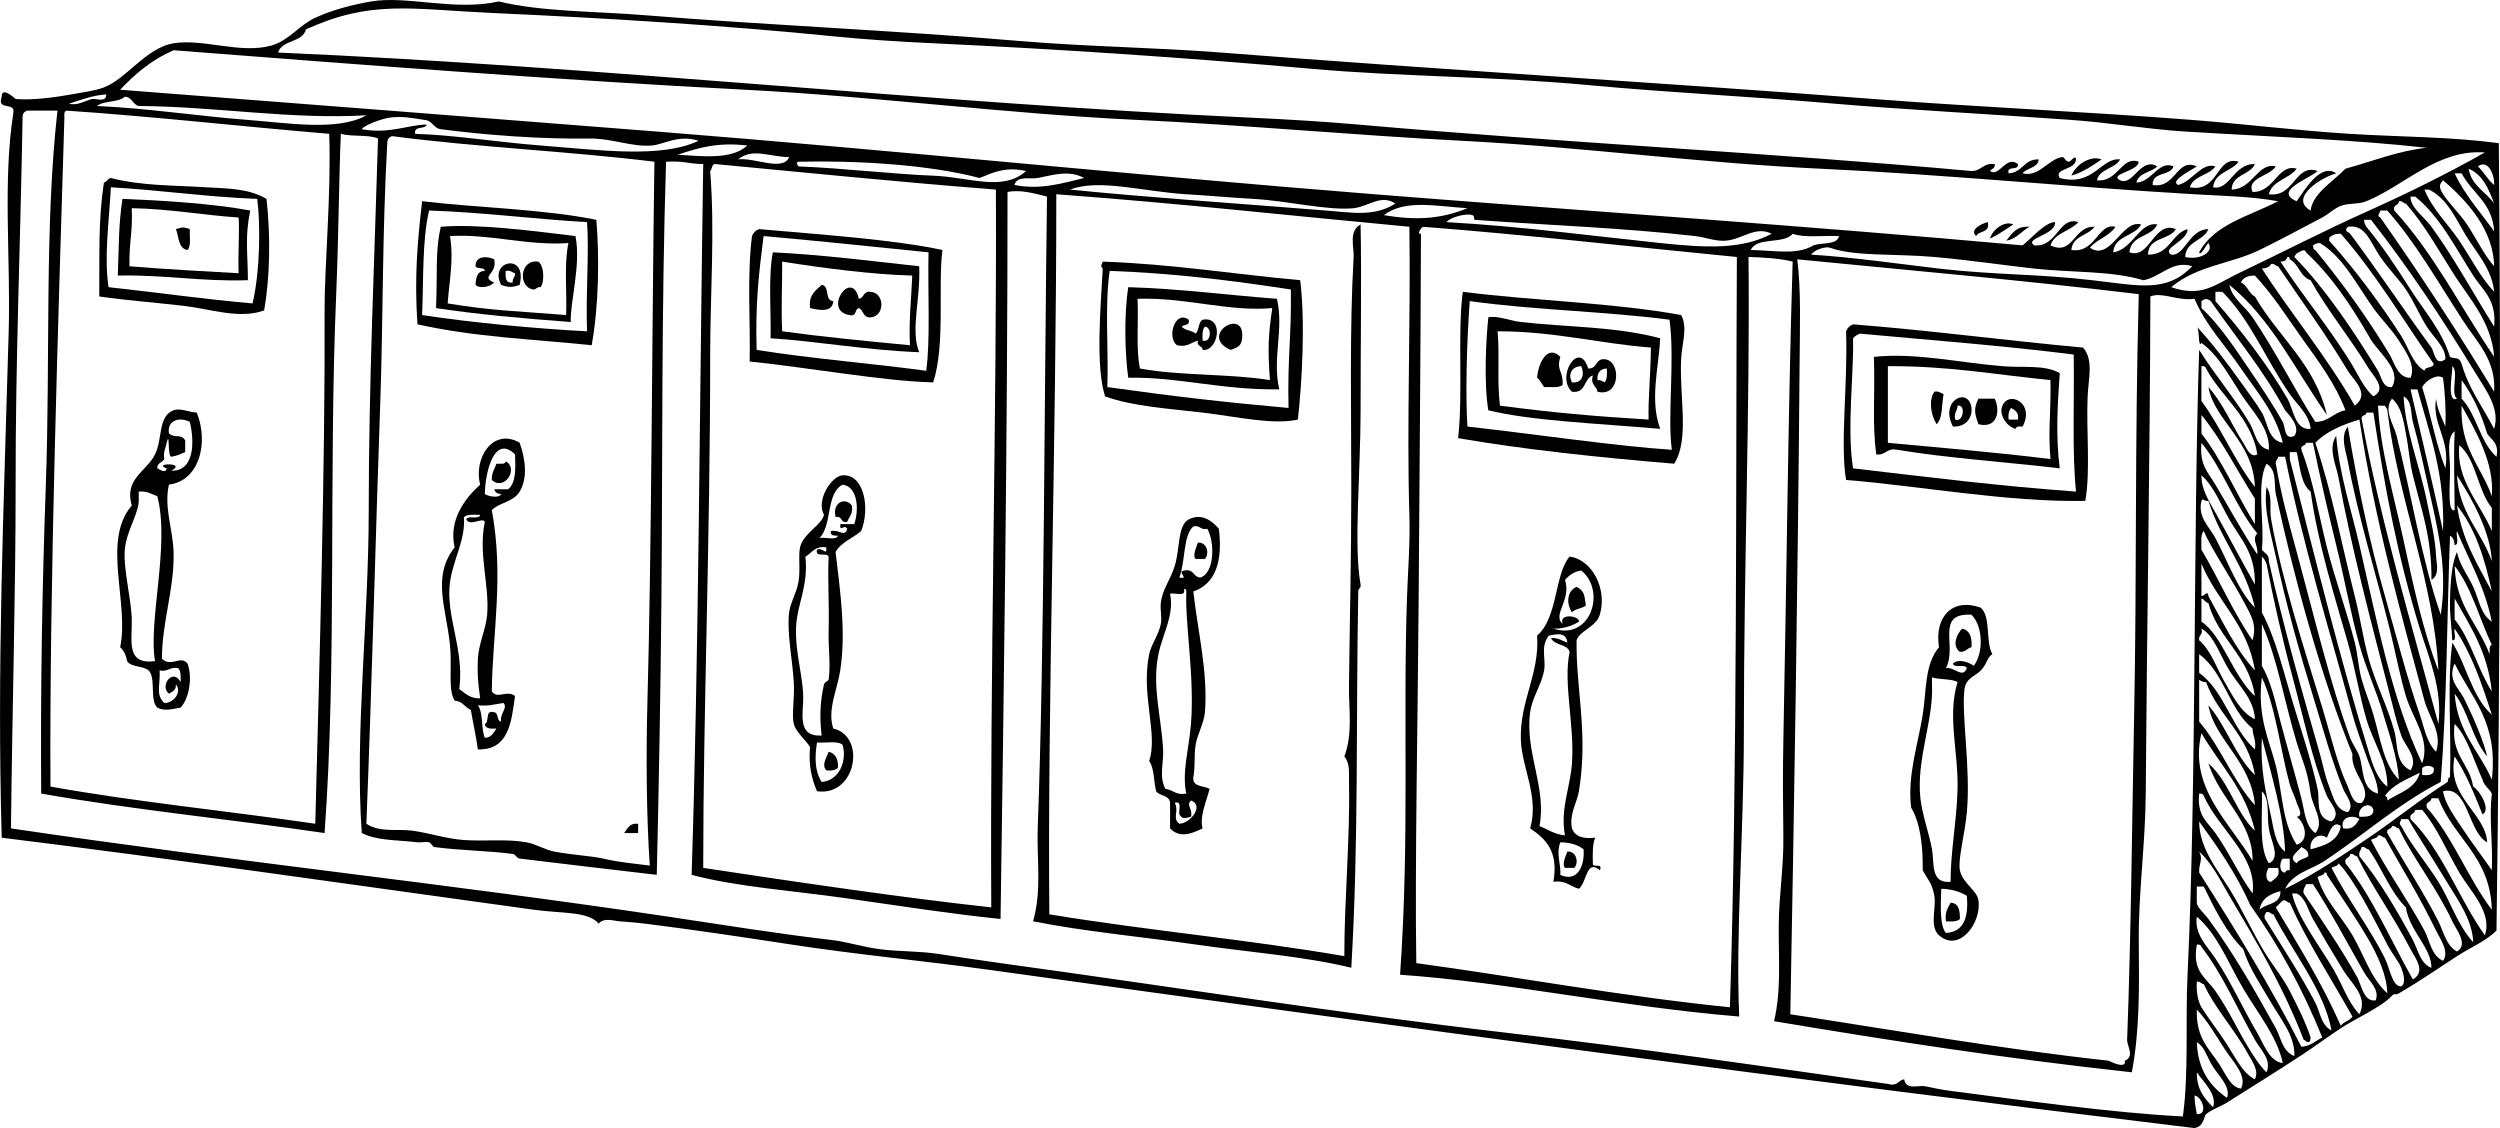 <?xml version="1.0"?>
<svg xmlns:rdf="http://www.w3.org/1999/02/22-rdf-syntax-ns#" xmlns="http://www.w3.org/2000/svg" xmlns:cc="http://web.resource.org/cc/" xmlns:xlink="http://www.w3.org/1999/xlink" xmlns:dc="http://purl.org/dc/elements/1.1/" xmlns:svg="http://www.w3.org/2000/svg" id="Layer_1" style="enable-background:new 0 0 557.956 251.762" xml:space="preserve" viewBox="0 0 557.956 251.762" version="1.1" y="0px" x="0px">
<g clip-rule="evenodd" fill-rule="evenodd">
	<path d="m469.03 35.579c-2.044 1.412-4.087 2.825-6.738 3.628 0.9-2.339 4.18-4.642 6.74-3.628z"/>
	<path d="m59.476 44.391c0.965 8.478 0.751 17.591-0.519 24.885-5.532 2.023-11.935-0.325-18.145-1.038-6.341-0.728-12.688-1.203-18.663-2.073 0.097-9.72-0.25-16.775 1.037-25.403 0.681-0.183 0.815-0.913 1.556-1.037 6.66 1.758 14.108 1.622 21.255 2.074 4.606 0.292 9.416 0.181 13.479 2.592zm-34.734-2.592c-0.408 7.954-1.543 15.392-0.519 22.293 10.76 1.164 21.176 2.671 32.143 3.628 1.791-7.604 1.724-18.446 1.037-23.33-11.317-0.433-21.544-1.958-32.661-2.591z"/>
	<path d="m55.847 46.983c-1.216 5.994-0.559 9.137-0.519 15.553-10.373 0.349-18.781-1.265-29.032-1.037 0.268-6.926 0.132-11.097 1.037-17.108 8.176 0.31 19.953 0.993 28.514 2.592zm-26.958 12.443c7.705 0.653 18.069 1.198 24.366 1.555-0.159-4.049 0.228-10.021 0-12.443-8.114-0.526-15.351-1.93-23.848-2.073 0.219 5.721-0.603 7.283-0.518 12.961z"/>
	<path d="m133.09 49.057c0.688 8.114 0.593 18.889-1.037 27.995-13.922-1.443-25.743-1.771-38.883-4.666-0.688-10.19-0.066-17.929 1.038-27.477 12.835 1.514 26.955 1.741 38.885 4.148zm-37.324-2.074c-1.576 6.719-1.216 15.373-1.555 23.33 11.396 1.748 25.947 3.071 36.808 3.629-0.315-8.392 0.496-17.403 0-24.367-11.93-0.687-23.05-2.181-35.254-2.592z"/>
	<path d="m443.63 49.576c0.585 2.486-1.979 1.825-2.591 3.111-1.6-1.471 1.31-2.812 2.59-3.111z"/>
	<path d="m449.33 50.094c-1.7 1.066-3.256 2.276-5.183 3.111 0.56-2.032 3.32-4.039 5.18-3.111z"/>
	<path d="m128.43 52.687c1.308 6.288-1.295 15.225-1.037 19.182-10.837-0.808-21.051-1.729-30.069-3.111 0.32-8.568-0.195-12.651 1.038-18.145 8.191-0.717 20.561 0.932 30.071 2.074zm-28 0c0.877 5.396-0.133 9.652-0.519 15.034 9.988 1.636 14.834 1.657 26.44 2.592 0.203-5.328-0.491-11.551 0.518-16.072-9 0.667-17.76-2.106-26.44-1.554z"/>
	<path d="m42.368 51.131c-0.106 1.622 0.35 3.805-0.518 4.666-2.095-0.324-1.893-2.946-2.593-4.666 1.518-0.466 1.593-0.466 3.111 0z"/>
	<path d="m452.96 50.613c-1.802 0.962-2.853 2.677-5.186 3.11 1.22-1.554 2.21-3.328 5.19-3.11z"/>
	<path d="m210.34 55.797c-1.055 7.808 0.703 21.042-2.074 29.55-11.148-0.285-27.556-3.283-40.956-4.666 0.191-8.669-0.606-19.021 0.519-27.995 0.29-0.747 0.808-1.265 1.555-1.555 13.78 1.223 29.99 2.313 40.96 4.666zm-39.92-3.11c-1.129 8.891-1.83 15.061-1.556 25.402 11.901 1.933 27.222 3.181 37.845 4.666 0.961-6.704 0.332-17.464 0.519-26.439-12.28-1.239-23.55-2.448-36.8-3.629z"/>
	<path d="m205.15 59.426c0.325 7.426-2.003 14.265 0 19.181-11.719-0.425-23.196-2.512-33.179-3.11 0.187-4.448-0.567-13.942 0.518-19.182 11.37 0.561 21.91 1.945 32.66 3.111zm-30.58 14.516c9.275 1.267 18.892 2.191 28.514 3.11-0.281-5.638 0.322-10.392 0.518-15.553-8.779-0.212-19.863-1.659-29.032-3.111 0.03 6.291-0.27 9.74 0 15.554z"/>
	<path d="m110.28 57.871c0.855 3.236-3.232 3.86 0 5.184-0.75 0.869-3.086 1.519-4.147 0.519 0.092-1.636 0.364-3.092 2.074-3.11-0.078-0.959-1.755-0.319-2.074-1.037-0.07-2.336 2.51-2.336 4.15-1.556z"/>
	<path d="m115.98 63.573c-1.453 0.596-2.695 0.596-4.147 0-2.81-5.408 5.93-7.306 4.15 0zm-1.55-0.518c-0.117-0.98 0.584-1.144 0.519-2.073-0.701-0.163-0.99-0.738-2.074-0.519-0.11 1.484-0.07 2.829 1.55 2.592z"/>
	<path d="m290.18 62.537c1.162 9.315 0.413 22.846-0.518 31.106-5.615 1.234-13.345-0.618-21.255-1.556-7.583-0.899-15.722-1.394-21.774-3.629-2.154-6.74-0.997-19.707-0.519-28.514-0.622-0.68-0.202-0.815 0-1.555 15.54 0.528 29.32 2.82 44.07 4.148zm-42.52-2.074c-1.125 7.688-0.235 17.391-0.519 25.921 14.494 2.034 24.974 3.277 40.438 4.666-0.261-11.398 0.67-15.696 0.518-26.44-12.89-1.967-26.07-3.649-40.44-4.147z"/>
	<path d="m183.38 63.573c1.882 0.192 0.579 3.568 2.593 3.629-0.196 2.63-3.139 2.029-5.185 1.555-0.37-2.97 1.27-3.921 2.6-5.184z"/>
	<path d="m284.99 66.684c1.609 7.065-1.103 13.052 0.52 20.218-13.099 0.15-22.725-2.84-33.699-2.592-0.666-4.584-1.06-13.427 0-20.218 11.58 0.342 22.08 1.77 33.18 2.592zm-30.59 15.553c8.876 1.666 19.949 1.134 29.031 2.592-0.511-6.786-0.389-9.929 0.52-16.072-9.779 0.879-19.167-2.42-30.069-2.073 0.23 6.18-0.38 10.823 0.52 15.553z"/>
	<path d="m375.2 70.313c1.524 2.793 0.185 6.243 0 9.85-0.432 8.402 1.927 17.87-1.556 23.33-17.066-1.423-33.548-3.173-48.213-5.703 1.115-9.987-0.168-23.474 1.036-32.661 15.94 2.036 33.54 2.4 48.73 5.187zm-47.18-3.111c-0.746 10.273-0.934 21.473-0.519 27.996 14.85 1.66 33.261 4.389 45.621 5.184-1.021-7.718 0.719-19.976-0.517-29.032-14.36-1.869-30.32-2.155-44.58-4.146z"/>
	<path d="m265.29 71.35c0.357 1.394-1.072 1.002-1.555 1.555 0.691 0.864 2.305 0.805 3.11 1.555 0.833-0.722 0.552-2.559 1.556-3.11 4.959-0.883 3.492 7.195 0 6.739-0.007-1.03-1.415-0.659-1.037-2.073-1.536 0.365-2.257 1.544-4.666 1.037-2.36-1.677-0.46-7.943 2.59-5.703zm3.11 4.666c2.024 0.57 2.078-3.088 0.519-3.111-0.6 0.613-0.59 1.833-0.52 3.111z"/>
	<path d="m370.53 75.497c-0.318 6.528-2.398 13.776 0 20.219-13.575-1.193-28.819-1.779-38.364-4.147-1.033-6.224-0.5-15.905 0-20.737 1.896-0.487 4.879 0.769 7.26 1.037 10.43 1.175 21.09 0.973 31.1 3.628zm-35.77 15.035c11.671 1.551 20.884 2.361 33.179 3.111-0.15-4.167 0.478-10.532 0.517-16.072-11.704-0.91-21.582-3.648-34.215-3.628 0.49 6.15-0.16 10.783 0.52 16.589z"/>
	<path d="m464.89 77.571c2.401 2.717 1.218 6.789 1.036 10.887-0.338 7.717 0.661 16.551-0.517 23.33-17.342 0.336-37.615-3.426-53.399-4.666-1.364-8.133 0.421-21.425 0-33.179 0.29-0.748 0.81-1.265 1.556-1.556 17.46 1.371 34.06 3.606 51.32 5.186zm-49.77-3.111c-0.613 0.251-1.175 0.553-1.556 1.037 0.213 8.029-1.413 19.936 0 29.032 17.154 2.011 32.836 3.967 49.769 5.184-0.902-8.655-0.36-19.878-0.52-30.587-16.27-2.047-31.85-3.189-47.69-4.663z"/>
	<path d="m459.7 83.273c-0.463 6.933-0.954 13.863 0 21.256-12.043-1.436-24.719-2.239-36.29-4.147-2.378-0.478-2.503 1.297-4.666 1.037-0.922-6.939-0.253-12.721-0.517-21.774 9.143-0.979 18.917 1.264 28.514 2.074 4.9 0.41 9.48-0.388 12.97 1.553zm-38.36 15.554c10.376 0.975 24.701 2.168 36.289 3.628-0.57-6.728 0.134-9.804 0-17.626-11.997-1.153-22.187-3.148-36.289-3.111v17.104z"/>
	<path d="m354.46 82.237c2.044 0.143 1.584-2.216 3.627-2.074 3.835 0.3 3.562 8.642-1.555 7.258-0.199-1.356-1.66-1.448-1.036-3.628-2.086 0.677-1.453 4.077-4.666 3.628-3.65-3.305 1.6-11.775 3.63-5.184zm-3.63 3.11c2.515 0.25 2.807-2.028 2.074-3.629-2.17 0.089-3 1.832-2.07 3.629zm5.71-0.518c0.715-0.023 1.138 0.244 1.555 0.518 0.6-0.613 0.588-1.833 0.52-3.11-1.47 0.096-2.22 0.902-2.08 2.592z"/>
	<path d="m433.78 87.939c-0.46 2.305-0.15 5.379-1.555 6.74-1.354-2.145-1.791-5.391-0.518-7.258 1.09-0.22 1.38 0.355 2.08 0.518z"/>
	<path d="m435.86 95.198c-3.088-5.871 3.556-8.991 4.146-4.148 0.21 1.76-0.88 4.276-4.15 4.148zm0.51-1.555c1.78 0.812 2.461-3.471 0.518-3.111 0.01 1.221-0.89 1.526-0.52 3.111z"/>
	<path d="m451.41 95.198c-0.735-0.045-1.471-0.086-1.556 0.518-2.208-0.607-3.503-3.132-3.11-4.666 1.07-4.192 7.58-1.352 4.67 4.148zm-3.11-1.555h2.072c0.247-1.628-0.645-2.119-1.556-2.593-0.43 0.601-0.68 1.39-0.51 2.593z"/>
	<path d="m186.49 123.19c0.979 8.551 2.382 17.648 1.037 26.439-0.674 4.402-2.936 8.824-1.555 12.961 7.468 1.785 5.062 15.258-3.629 13.999-1.14-2.663-1.934-5.671-1.556-9.852-0.924-1.587-3.145-3.298-3.628-5.185-0.506-1.97 0.225-5.715 0-9.331-0.328-5.268-1.577-11.154-1.037-15.554 0.265-2.16 1.649-4.307 2.073-6.739 0.541-3.095-0.18-6.461 0.519-8.295 1.127-2.958 4.678-4.491 5.184-6.739-1.816-3.271 1.669-8.643 4.147-8.813 4.79-0.331 6.21 7.323 4.147 12.442-1.84 1.61-4.46 2.45-5.7 4.66zm1.56-15.03c-3.758 1.944-2.266 9.14-5.184 11.924 1.24-0.315 3.761 0.65 4.147-0.52-0.814-0.048-1.797 0.071-1.555-1.036 1.845-0.438 3.106 1.501 3.629-0.52-0.759-1.202-1.644 1.013-1.556-1.036h3.11c1.16-3.24 0.76-8.44-2.59-8.8zm-8.3 16.07c0.71 6.483-1.829 10.634-2.073 15.554-0.307 6.165 1.886 12.034 1.555 17.109-0.252 3.873-0.581 7.57 4.147 7.257-0.512-4.249-0.311-7.686 0.519-11.405 0.116-0.52 1.001-0.793 1.037-1.038 0.498-3.4-0.112-7.289 0-10.887 0.176-5.605-0.24-10.894 0-16.59-0.354-1.027-3.088 0.324-2.592-1.555 1.356-0.604 2.23 1.601 2.074-0.518-2.64-0.37-3.22 1.3-4.68 2.09zm3.63 50.29c3.905-0.284 5.723-4.696 4.666-8.295-1.113-0.96-3.797-0.351-5.703-0.518-0.54 3.39-0.51 6.36 1.03 8.82z"/>
	<path d="m272.03 118.01c0.915 7.481-0.839 12.295-5.703 13.998 1.03 9.094 3.302 18.132 2.592 26.958-0.191 2.373-1.707 4.971-2.074 7.259-0.412 2.573-0.037 4.889-0.518 7.259-0.205 2.279 2.358 1.788 3.629 2.592-0.678 2.737-2.308 6.252-1.555 8.812-2.518 1.211-5.126 2.233-7.258 0v-5.702c-0.137-1.764-2.335-1.468-3.11-2.591-0.566-2.2-0.39-5.142-1.556-6.741 2.027-6.114-1.892-14.708 0-23.847 0.458-2.217 2.113-4.26 2.592-6.741 0.299-1.547-0.175-3.094 0-4.665 0.347-3.121 2.126-5.078 3.111-8.295 1.242-4.059 0.597-9.027 3.11-10.369 2.82-1.49 5.14 0.22 6.75 2.08zm-8.81 10.89c2.416 0.454-0.714-1.344 1.037-1.555 2.224-0.494 2.001 1.455 3.629 1.555 3.234-1.027 3.256-8.003 1.555-10.887-1.586 0.377-1.525-0.894-3.111-0.517-2.29 2.02-1.69 7.32-3.11 11.41zm-2.08 3.62c0.969 4.835-1.606 8.735-2.592 13.479-1.487 7.155 0.627 13.875 1.037 21.255 0.161 2.909-0.966 6.148 0.518 8.813 1.728 0.173 2.3 1.501 4.666 1.037-1.049-4.634 0.584-9.881 1.037-15.554 0.839-10.52-1.363-22.34-1.037-29.55-0.03-0.315-0.077-0.613-0.519-0.518 0.49 1.87-2.05 0.72-3.12 1.03zm2.08 49.25c-0.23-0.979 0.705-3.124-1.037-2.592 1.037 1.932-0.662 3.395 1.037 4.666 2.6-0.122 5.532-4.162 2.592-5.186-1.168 1.121 0.429 1.77 0 3.63-1.33 0.27-1.81 0.69-2.59-0.52z"/>
	<path d="m267.36 121.12c1.942-0.205 2.674 2.358 1.556 3.63h-2.074c-0.74-0.73 0.11-2.52 0.51-3.63z"/>
	<path d="m442.08 135.64c2.311 2.009 0.999 7.639 2.592 10.368-1.195 0.655-1.099 2.029-2.592 3.628-1.138 1.218-3.274 1.619-3.63 4.148-0.771 5.519 1.419 17.696 0.52 27.478-0.457 4.973-2.038 10.606-1.556 12.959 0.603 2.94 3.829 4.456 4.147 6.741 0.706 5.076-4.349 11.733-8.813 7.775-2.211-1.962-0.55-6.111-1.036-8.814-0.536-2.978-1.43-3.469-2.594-5.702 0.06-5.589-0.545-10.513-2.591-13.998-0.844-7.265 1.513-13.929 2.591-20.736 0.874-5.492 0.397-11.203 3.63-15.034-1.06-6.82 3-11.12 9.33-8.82zm-2.08 1.55c-8.217-0.417-3.097 6.991-5.702 11.923 1.933-0.332 3.732 2.445 4.666 0-0.36-1.023-2.893 0.128-3.11-1.037 1.328-1.175 3.655-0.209 4.666 0.518 2.2-2.93 2.09-8.85-0.53-11.4zm-8.81 15.55c0.386 8.017-3.542 16.703-2.592 25.403 0.397 3.636 1.944 7.894 2.592 11.404 0.57 3.088-0.435 7.681 4.146 7.259-0.043-6.497 1.388-13.69 1.556-20.737 0.195-8.209-2.328-16.347 0-23.847-1.457-0.789-4-0.494-5.702-1.038-0.01 0.54-0.01 1.05-0.01 1.57zm3.11 55.48c4.081-0.238 5.066-3.573 4.666-8.296-1.805-1.115-4.076-1.563-5.702-1.554-0.02 1.71-0.59 8.07 1.03 9.85z"/>
	<path d="m184.94 167.78c1.524 0.376 2.187 1.616 2.074 3.629-0.602 0.436-1.39 0.684-2.592 0.52-1.14-1.21 0.1-2.95 0.52-4.15z"/>
	<path d="m142.42 183.85v2.073h-3.11c0.75-0.98 1.16-2.3 3.11-2.07z"/>
	<path d="m349.8 190.07c1.941-0.206 2.674 2.358 1.556 3.629h-2.075c-0.74-0.73 0.11-2.52 0.52-3.63z"/>
	<path d="m435.34 201.48c1.842 0.06 2.086 1.717 2.074 3.63-0.612 0.596-1.833 0.587-3.11 0.518-0.3-2.03 0.44-3.02 1.04-4.15z"/>
	<path d="m557.69 31.949c0.494 50.759 0.304 116.05-0.52 175.75-2.489 2.424-5.855 3.781-8.812 5.704-4.258 2.769-8.22 5.521-12.962 8.294-0.801 0.469-0.997-0.096-1.556 0.52-2.333 2.566-7.854 4.931-11.404 7.258-2.744 1.8-5.571 3.905-8.296 5.702-5.626 3.711-11.321 7.218-17.106 10.888-1.476 0.934-3.448 1.544-4.666 2.591-0.53 0.457-0.402 2.731-2.594 3.11-87.293-10.51-178.36-22.683-268.54-35.252-14.925-2.08-29.768-3.423-44.585-5.703-11.048-1.7-22.692-3.419-32.661-4.666-1.91-0.238-3.689-0.381-5.703-0.519-1.141-0.076-3.594-0.927-4.666 0.519-2.318-2.79-8.056-2.222-14.516-3.111-39.026-5.37-79.553-11.233-118.72-16.07-1.085-38.35 0.418-71.987 1.556-113.02 0.453-16.365-1.353-33.472 1.037-48.733 0.52-2.593-3.784-0.363-2.592-3.628-0.047-2.256 2.598 0.062 3.111 0.518 3.302 0.27 7.887-0.209 12.442-1.037 2.344-0.426 5.171-0.767 7.258-1.556 5.058-1.913 9.421-8.853 15.553-9.85 6.654-1.082 14.871 2.427 21.774 0.519 3.949-1.092 6.237-4.561 9.85-6.221 3.846-1.767 8.346-2.926 12.442-3.629 8.011-1.376 18.581 2.204 28.513 0 9.874 2.362 21.294 2.135 33.18 3.11 26.131 2.146 54.953 3.328 82.948 5.703 15.299 1.298 30.459 1.447 45.103 2.593 50.602 3.957 98.281 6.698 145.68 10.368 23.441 1.815 47.373 2.816 71.024 4.666 11.9 0.93 23.589 2.386 35.254 3.11 11.23 0.699 22.39 0.633 33.2 2.076zm-45.11 12.961c1.856-2.618 5.345-8.617 8.815-6.221-3.363 0.893-10.651 5.576-5.704 8.295 0.411-3.751 4.955-6.419 7.776-9.332 6.479-1.785 11.739-3.996 18.145-4.666-16.007-1.808-33.585-2.384-53.915-3.629-8.29-0.508-16.833-1.978-25.402-2.592-17.801-1.275-38.807-2.402-52.882-3.629-18.238-1.591-36.514-2.422-54.951-4.147-20.85-1.951-41.805-1.855-61.694-3.629-28.025-2.5-56.5-4.4-84.504-5.703-7.459-0.347-15.021-0.826-22.292-1.555-24.798-2.489-50.525-4.041-75.691-5.184-18.924-0.86-27.199-3.017-41.993 3.628-0.762 3.041-5.338 2.266-6.221 5.185 72.179 3.124 144.92 11.176 216.7 14.515 8.023 0.374 16.353 0.848 24.365 1.556 45.142 3.99 92.262 6.316 136.86 10.369 2.268 0.02 2.605-1.887 5.186-1.555 0.156 1.019-0.701 1.028-1.036 1.555 2.049 1.504 3.576-3.653 6.219-1.555 0.258 1.638-2.571 0.192-2.072 2.073 3.147-0.134 3.341-3.227 6.738-3.11-0.25 1.996-2.68 1.812-3.627 3.11 3.695 0.922 5.679-3.133 8.812-3.629 0.627-0.099 0.57 0.986 1.555 1.037 0.338 0.018 1.474-1.711 1.556-0.518-0.028 2.411-5.044 1.947-3.63 4.147 7.532 1.997 9.21-4.609 13.479-4.147-1.133 2.15-4.561 2.004-5.183 4.665 4.678 0.524 5.504-5.547 9.332-4.147-0.062 2.169-6.761 2.705-4.149 4.147 2.887 1.374 4.598-5.327 8.297-3.11-1.363 1.402-4.164 1.366-4.667 3.629 3.488-0.148 4.962-5.05 8.297-3.629-0.713 2.226-4.782 1.095-4.666 4.148 5.208 0.883 5.276-6.121 9.849-4.148-1.309 0.921-6.165 3.298-4.146 4.148 3.082-0.727 5.225-5.132 8.293-4.148-1.383 2.075-4.898 2.012-5.702 4.666 6.514 1.275 5.855-7.207 10.888-5.703-1.59 2.213-5.311 2.293-5.702 5.703 3.681 0.827 4.626-5.328 9.332-5.184-1.084 2.544-5.049 2.208-5.186 5.703 4.663-0.064 5.841-6.168 9.852-5.185-1.229 2.167-6.616 2.566-5.186 5.703 4.842 0.172 5.662-6.427 9.849-5.185-1.666 2.306-5.396 2.553-6.219 5.703 5.802 0.786 5.818-6.961 10.885-5.184-1.76 1.725-10 4.398-4.68 6.739zm-46.14 10.369c4.596 3.202 7.167-6.399 11.404-5.185-1.404 2.742-5.909 2.386-6.221 6.222 4.393-0.625 5.854-6.928 9.852-6.222-1.303 2.846-5.936 2.361-6.222 6.222 4.589 1.627 5.466-7.175 10.368-5.184-1.465 2.51-6.205 1.743-6.222 5.703 4.876 0.036 5.106-4.573 8.815-5.703 0.116 2.667-5.935 4.256-3.63 5.703 3.006 0.405 3.979-5.693 8.293-5.703-1.075 2.724-5.007 2.596-5.183 6.221 3.201 0.767 6.525-1.056 5.183-3.111-0.587 0.498-1.731 3.039-2.071 2.074 3.368-6.308 11.273-8.081 17.625-11.406-6.1-1.084-12.06-1.172-18.664-1.555-27.647-1.605-55.405-4.397-83.467-5.703-26.614-1.238-53.263-4.858-79.837-6.221-24.156-1.24-49.381-3.587-72.58-4.666-29.384-1.368-58.444-5.243-87.614-6.74-40.654-2.086-86.376-5.625-127.53-8.813-4.825 2.087-8.574 5.251-11.924 8.813 39.604 3.075 81.287 6.293 119.76 9.332 53.377 4.216 106.66 9.75 160.19 13.998 48.091 3.817 96.321 7.027 144.64 11.405 2.108-1.699 5.125-5.232 7.257-5.184 0.188 2.901-6.996 3.554-4.666 5.184 5.169 0.498 5.483-6.607 9.852-5.184-1.76 2.042-5.271 2.334-6.222 5.184 5.129 2.439 5.178-4.427 9.849-4.147-1.456 2-4.918 1.994-5.183 5.184 5.47 0.799 5.938-6.151 9.849-5.184-1.37 2.103-4.14 2.79-5.72 4.666zm-451.03-32.143c1.857 0.525 3.598-0.689 5.185-1.037 0.821-0.18 3.183 0.91 3.11-1.037-3.205 0.25-5.68 1.232-8.295 2.074zm15.553 0.518c-1.396-0.332-1.456-2.001-3.111-2.073-1.412 1.353-4.708 0.821-6.221 2.073 11.354 0.506 23.043 2.305 33.698 3.111 8.795 0.665 20.132 2.573 26.439-1.037-16.95 0.989-33.354-1.951-50.805-2.074zm-25.921 2.592c-0.505 28.774-1.585 54.167-1.555 81.912 0.025 23.49-0.76 50.288-1.037 76.727 49.196 7.291 97.942 12.411 146.72 19.7 12.291 1.838 24.345 3.803 36.29 5.186 3.667 0.424 7.227 1.604 10.887 2.073 4.321 0.554 8.567 0.385 12.96 1.037 4.573 0.679 9.292 1.428 13.998 2.073 37.962 5.21 76.207 11.284 113.02 15.553 28.896 3.352 56.696 7.382 85.022 11.406 2.18 0.625 2.273-0.837 3.627-1.038 0.426 2.52 3.17 1.251 4.666 1.555 1.958 0.4 3.809 0.794 5.702 1.039 16.538 2.133 36.31 4.927 51.843 5.702 1.343-10.112 0.528-20.918 1.039-31.624 2.029-42.643 1.234-98.438 2.592-139.46 3.536 5.692 8.174 11.032 11.403 16.59 1.07 1.84 1.365 5.161 4.149 5.703 0.31-4.751-3.681-8.556-6.221-12.442-2.611-3.99-5.081-8.734-8.816-11.405-0.816 1.281-0.357-3.056-1.035-3.629 3.505 3.803 6.718 8.018 9.852 12.442 1.47 2.079 3.317 4.497 4.666 6.74 1.311 2.187 1.356 6.175 4.666 6.74-1.578-6.72-5.943-11.576-9.332-16.59-3.457-5.11-7.819-9.534-10.371-15.553-3.772 0.542-7.224-1.598-9.849-0.519-0.1 37.022-0.804 76.048-1.036 110.94-0.076 11.319-1.666 22.309-1.556 33.179 0.1 9.98 0.216 19.821-1.555 29.032-28.445-3.104-53.271-6.958-79.84-11.405 1.641-6.964 0.99-14.188 1.039-21.255 0.042-6.649 1.115-13.173 1.035-19.701-0.085-7.181-0.153-14.365 0-21.774 0.69-33.359 1.062-73.86 2.075-106.8-2.909-0.72-6.347-0.912-9.852-1.037 0.344 34.202-1.036 67.83-1.036 105.76 0 22.727-1.864 45.246-1.039 63.767-26.784-2.21-51.022-7.591-75.689-9.331 2.156-30.852 0.596-56.793 1.555-84.504 0.205-5.911 0.713-11.82 0.52-18.145-0.621-20.353 0.312-42.252 0-64.285-28.156-2.617-49.863-5.091-78.801-7.258 0.021 55.457-1.983 114.73-1.555 160.71 22.035 3.648 43.906 5.554 65.841 9.332-0.031-12.255 1.322-26.71 1.036-38.883-0.046-1.938 0.301-4.014-1.036-5.702 1.916-4.984 0.982-10.566 1.036-15.553 0.15-14.536 0.517-27.507 0.517-44.584 0-17.382-0.403-35.133 0.52-51.325 0.13-2.271-1.184-5.741 1.555-7.258 0.23 11.984 0 26.692 0 41.475 0 13.858-1.58 30.38 0 38.882 0.153 0.814-0.505 0.803-0.519 1.555-0.543 28.789 0.119 55.437-1.556 83.987-10.311-2.532-22.454-3.421-34.734-5.186-12.205-1.754-24.998-2.912-36.29-5.185 2.005-6.924 0.787-14.123 1.037-20.737 1.501-39.738 1.457-96.271 2.074-141.01-3.019-0.744-5.842-1.566-8.813-1.037 0.018 54.212-0.861 114.55-1.556 162.27-11.242-1.146-22.521-2.932-34.734-4.666-11.684-1.659-24.25-2.521-34.216-5.185 1.592-48.213 1.802-107.81 2.592-158.64-3.501-0.033-4.011-0.731-8.295-0.519-1.056 33.284-0.745 65.454-1.037 97.984-0.183 20.392-0.556 40.406-1.037 61.174-8.583-1.006-21.692-2.533-30.588-3.628-0.745-0.093-0.861-0.945-1.555-1.038-5.631-0.742-11.893-0.756-17.626-1.555-0.096-0.014-0.68-0.93-1.037-1.038-0.768-0.229-1.791 0.094-2.592 0-5.112-0.59-9.027-0.352-12.442-2.073-1.572-22.585 1.555-47.364 1.555-72.061 0-28.211 1.316-56.629 2.074-82.948-2.179-0.932-5.88-0.341-8.295-1.037-0.395 8.558-0.492 22.842-1.037 35.771-1.719 40.789 0.169 82.221-2.592 120.28-20.948-3.072-42.842-5.198-63.248-8.812-0.183-23.976 0.235-46.512 1.037-68.952 1.017-28.452-0.318-57.526 2.592-83.467h-6.739c-0.664 0.211-1.071 0.667-1.049 1.553zm9.85-1.555c-0.604 0.087-0.563 0.819-0.519 1.555-1.33 44.095-3.372 104.58-3.11 149.3 19.03 3.436 39.504 5.427 59.101 8.295 0.942-35.511 2.241-81.783 2.074-114.06-0.053-10.293 1.518-26.408 1.037-39.918-19.608-1.634-38.679-3.82-58.583-5.171zm130.65 7.777c-4.378 0.413-9.06-1.63-13.998-1.555-11.028 0.167-23.339-0.795-33.179-2.074-1.661-0.24-1.829-1.973-3.629-2.073-2.264-0.35-4.904-0.912-7.776-0.519-1.7 0.233-5.755 1.703-6.221 2.592 6.179 1.131 10.402-1.02 14.516-1.037-0.376 1.18-2.956 0.155-2.592 2.074 8.23 0.195 17.967 1.812 27.995 2.592 13.224 1.029 26.91 2.9 35.253-1.037-4.27-1.477-7.82 0.796-10.36 1.037zm-58.069-2.074c-0.651 0.213-1.059 0.668-1.037 1.556-1.133 19.66-0.927 39.771-1.555 57.545-1.048 29.648-1.875 63.324-3.111 94.354 3.081 2.038 6.957 1.073 10.369 1.556 3.741 0.529 7.511 1.802 11.406 2.073 4.693 0.328 9.59-0.3 13.997 0.518 2.224 0.413 4.029 1.661 6.222 2.075 4.044 0.765 8.257 0.942 10.887 1.556 3.814 0.888 6.993 1.095 10.369 1.555-0.749-10.964-0.855-24.62-0.519-36.809 0.94-34.07 1.009-83.924 1.555-120.28-19.1-2.355-39.65-3.224-58.589-5.716zm63.769 4.147c5.821 0.353 12.13 1.105 15.553-2.073-6.43-0.72-10.54 0.36-15.55 2.073zm376.89 10.369c-1.797 0.742-3.871 0.357-5.702 1.037-1.428 0.531-2.733 1.852-4.146 2.592-5.023 2.632-9.469 5.059-13.998 7.258-6.383 3.1-13.995 3.467-19.7 8.295 6.857 2.364 9.764-0.59 15.034-3.111 9.525-4.556 19.541-9.697 27.996-13.479 9.238-4.134 18.576-8.719 26.958-13.479-10.57-0.755-17.78 7.315-26.44 10.887zm-363.41-9.331c3.578-0.516 10.019 2.799 11.406-0.519-4.52-0.055-8.14-2.128-11.41 0.519zm53.91 4.147c-11.343-3.009-27.505-3.934-40.438-3.629-0.626 0.11-0.318 0.576 0 1.037 10.018 0.41 21.564 1.756 30.069 2.074 8.166 0.305 15.513 3.642 20.737-1.037-4.52-0.992-7.04 0.2-10.37 1.555zm-60.13-1.556c1.082 13.534 0 27.606 0 40.956 0 42.147-1.544 78.592-1.555 114.57 21.347 3.242 44.809 6.687 64.285 8.813-0.286-54.957 1.248-108.34 1.037-160.2-22.758-1.78-41.354-3.696-62.73-5.703-0.73 0.143-0.59 1.145-1.03 1.563zm398.15 3.111c0.114-2.376-1.41-5.824-3.627-4.148 1.33 1.261 2.19 2.998 3.63 4.148zm0 4.148c-1.22-3.272-2.54-6.445-5.701-7.777 0.65 3.836 3.86 5.122 5.7 7.777zm-325.06-5.703c-1.749 0.32-4.567-0.605-5.184 1.556 5.77 1.154 10.691-0.388 15.553-1.556-3.48-1.888-7.04-0.61-10.37 0zm325.06 11.923c-0.346-6.393-4.947-8.53-7.257-12.961h-1.556c2.32 4.945 5.8 8.718 8.82 12.961zm-11.93-9.331c0.905 2.253 4.212 5.114 6.222 8.295 2.026 3.204 3.581 6.42 5.701 8.813-0.113-8.071-6.042-14.647-11.403-19.183-0.71 0.802-0.84 1.267-0.52 2.075zm-242.62 4.147c-5.689 0.592-14.792-1.652-22.292-2.074-6.133-0.345-9.369-0.702-15.034-1.037-9.403-0.556-19.614-3.551-25.921-1.037 18.066 1.8 37.187 3.073 57.027 4.666 6.284 0.505 10.887 1.385 15.553-1.555-3.26-2.152-6 0.69-9.34 1.037zm246.77 7.258c2.622 3.874 4.606 7.988 7.773 11.406-0.437-5.005-3.996-8.805-6.219-12.442-2.321-3.797-4.121-8.269-8.296-10.369h-1.036c1.75 4.361 5.28 7.703 7.79 11.405zm-6.22-3.11c4.947 6.727 9.451 15.058 13.995 22.292 0.579-6.139-2.577-8.117-4.666-11.405-4.019-6.33-7.586-13.37-12.959-17.626h-1.036c-0.06 2.465 2.95 4.391 4.68 6.739zm-8.29-3.63c8.801 9.517 14.878 21.757 22.291 32.661-0.559-7.674-5.438-12.905-8.812-18.145-3.539-5.499-6.545-11.118-10.888-16.071-0.661-0.029-0.718-0.665-1.555-0.519-0.01 1.031-1.42 0.66-1.04 2.074zm-225.52 1.038c7.03 1.152 12.475 0.965 18.662-1.555-6.97-0.431-13.97-2.035-18.66 1.555zm222.4 0.518c8.853 12.577 17.311 25.547 25.402 38.882 0.454-6.974-3.695-10.892-6.737-15.553-5.742-8.793-10.687-17.644-17.109-24.885h-1.556c-0.06 0.613-0.91 1.176 0.01 1.556zm-146.19 5.184c-2.273 0.144-4.325-0.758-6.738-1.037-15.95-1.843-33.652-2.462-49.252-3.629-0.116-0.402-0.014-1.022-0.517-1.037-0.862-0.491-4.822 0.343-5.704 1.555 16.16 0.894 32.562 3.073 47.696 4.666 10.8 1.138 18.318 1.397 24.886-2.073-3.68-1.841-6.59 1.314-10.38 1.555zm143.08-3.11c3.67 4.394 6.724 9.107 9.852 13.997 2.994 4.684 7.036 9.239 8.812 15.034 1.085 0.601 1.947-0.243 2.592 1.556 1.612 5.648 4.785 9.73 7.257 14.516 1.402-4.538-1.882-8.724-4.146-12.442-7.337-12.056-15.216-23.886-23.327-34.216h-1.556c0 0.713 0.26 1.137 0.53 1.555zm-211 1.555c-0.088 28.928-0.335 54.508-0.517 81.912-0.168 24.974-0.869 59.498-0.52 80.874 21.817 2.948 45.977 7.43 69.988 9.851 1.705-52.621 1.291-118.76 1.555-167.45-24.479-2.391-47.233-4.98-69.987-6.739-0.41 0.059-1.57 1.715-0.52 1.557zm207.38 0c5.588 7.414 12.652 17.962 18.145 25.403 0.599 0.813 0.82 4.348 3.11 2.592 0.077-2.684-2.549-4.73-4.149-7.258-1.535-2.425-2.787-5.449-4.666-8.295-1.3-1.974-3.886-4.599-5.702-7.258-2.375-3.479-3.286-7.348-7.257-6.739-0.98 1.087 0.18 1.114 0.52 1.555zm-124.43 0c-1.891 2.43-8.038 0.603-9.332 3.629 5.287 0.069 10.215 1.208 13.998-1.037 1.893-0.697 5.194 0.012 5.702-2.073-3.45-0.181-7.71 0.459-10.37-0.519zm122.35 0c-0.902-0.039-1.612 0.116-2.074 0.519-0.403 0.114-0.602 0.434-0.517 1.037 5.866 6.505 11.483 14.143 16.069 21.256 1.641 2.542 2.413 6.042 5.186 7.776 0.143-1.067 1.931-0.488 2.072-1.555-6.83-9.763-12.98-20.197-20.74-29.033zm12.96 23.848c-1.604-2.494-4.028-4.907-5.702-7.258-3.639-5.114-6.846-11.527-11.924-14.516-0.712-0.022-1.138 0.245-1.555 0.519 0.116 0.402 0.014 1.022 0.519 1.037 5.992 7.276 11.805 15.354 16.59 23.33 1.027 1.714 1.8 5.271 4.666 5.184 1.25-2.666-1.09-5.941-2.61-8.296zm-57.02-13.479c-7.402-2.171-15.78-1.653-24.366-2.593-6.499-0.711-14.254-1.875-22.292-2.592-8.847-0.789-17.65-0.05-23.33-2.073-0.981-0.35-3.556 0.523-4.146 1.555 9.08 0.529 20.705 2.21 28.513 3.11 12.366 1.425 22.104 1.177 34.218 2.593 10.524 1.23 16.604 2.835 22.292-3.11-4.32-1.471-7.07 2.419-10.88 3.11zm50.28 12.442c-3.977-6.912-8.353-13.422-13.998-18.664-0.137-0.807-1.139-0.36-1.556 0-0.582 0.109-0.806 0.575-1.036 1.037 7.167 7.333 13.496 16.949 18.661 25.403 0.732 1.196 1.005 3.887 3.111 3.629 2.43-4.033-3.56-8.004-5.17-11.405zm-19.7-16.59c5.046 7.673 10.95 14.86 15.554 22.293 1.626 2.629 2.997 5.876 5.183 7.776 3.161-1.638-0.034-4.566-1.036-6.221-4.115-6.799-9.565-13.48-12.962-19.7-2.361-0.747-2.608-3.611-4.666-4.666-0.029-0.316-0.077-0.614-0.517-0.519-0.19 0.652-0.65 1.059-1.54 1.037zm-107.83-0.518c0.868 6.934 0.576 15.183 0.52 22.811-0.35 46.307-1.241 101.21-2.075 145.68 23.532 3.599 46.575 7.686 71.024 10.367 0.658 0.312 3.981 1.95 3.63 0 2.282-0.95 0.465-3.295 0.517-4.666 0.883-23.305 1.106-49.666 1.556-72.06 0.624-31 0.133-60.857 1.038-94.355-24.73-2.991-52.52-5.445-76.21-7.774zm122.87 24.884c-4.919-8.21-10.7-16.113-15.554-23.329-0.661-0.029-0.718-0.665-1.556-0.519-0.34 0.696-1.106 0.966-2.071 1.037 6.737 10.37 14.515 19.7 20.736 30.588 3.59-2.648-0.4-5.837-1.56-7.777zm-23.85-19.7c1.476 0.598 1.7 2.447 3.11 3.111 5.169 9.001 13.362 14.976 16.07 26.439-7.005-9.931-12.389-21.482-21.775-29.032 0.645 3.081 3.554 4.843 5.186 7.258 5.188 7.674 9.137 15.681 13.998 23.329 3.097-0.013 4.079-2.143 6.738-2.592-2.233-5.848-5.921-10.799-9.332-15.553-3.576-4.984-6.732-10.095-10.885-14.516-1.59-0.024-2.65 0.472-3.12 1.556zm-5.7 4.147c5.574 6.301 11.915 14.559 16.073 21.774 1.359 2.357 1.663 7.121 5.183 6.739-0.318-3.238-3.015-5.392-4.666-7.776-5.391-7.787-8.663-16.378-15.034-22.811h-1.556c0.01 0.692 0.01 1.383 0.01 2.074zm15.55 24.366c-4.78-8.872-10.984-16.32-16.59-24.366-0.767-0.601-1.306-0.601-2.075 0v1.555c4.076 3.741 7.508 9.04 10.888 13.998 2.64 3.87 5.269 7.88 7.261 11.405 0.567 1.006 0.323 4.245 2.591 3.111 1.39-1.924-1-4.508-2.07-5.703zm-18.67-2.074c4.414 5.956 7.371 13.367 11.927 19.183-0.317-10.227-9.079-14.768-10.371-22.292 3.128 3.393 5.433 8.866 7.777 12.442 0.61 0.929 1.566 3.513 3.11 2.592-0.216-2.435-1.632-5.457-3.11-7.776-2.476-3.889-6.268-7.479-8.294-11.406-0.116-0.404-0.434-0.603-1.039-0.519-0.01 2.591-0.01 5.183-0.01 7.775zm57.03-0.517c-1.533-1.233 0.494-6.026-1.036-7.258 0.04 1.64-1.3 8.32 1.04 7.258zm-3.11-4.667c-1.502-0.994-3.872 0.727-4.667 2.074 1.879 5.898 3.015 12.538 5.186 18.145 1.113-6.569-3.054-9.874-2.074-15.553 0.256 2.509 1.3 4.23 2.074 6.221 0.16-3.96-0.08-7.522-0.52-10.888zm4.15 4.667c3.389 3.524 4.081 9.742 7.776 12.96 0.647-3.066-1.133-3.705-2.074-5.185-1.359-4.514-3.222-8.528-5.702-11.923-0.01 1.379-0.01 2.762-0.01 4.145zm-4.15 29.553c0.465-12.907-3.068-21.818-5.702-31.625h-1.556c2.08 8.821 4.98 21.285 7.26 31.625zm-10.36-21.259c3.198 12.598 5.605 27.781 9.849 39.92 1.456-9.463-0.332-17.635-2.072-25.404-1.476-6.575-2.771-12.709-4.149-17.627-0.528-1.884-0.082-4.651-2.072-5.703 0.366 7.607 3.6 15.483 5.183 23.33 0.75 3.714 1.902 8.331 2.075 12.441 0.062 1.469 0.88 4.039-1.036 5.186 0.088-9.57-2.353-15.945-4.149-23.33-0.764-3.143-0.957-6.296-1.556-9.332-0.508-2.577-0.919-6.005-3.11-7.776-1.98 2.574 0.37 5.653 1.04 8.289zm-2.08-5.703c0.003-0.52-0.42-0.617-0.52-1.037h-1.556c0.5 9.906 3.522 19.95 5.705 30.068 2.175 10.08 4.349 20.209 7.777 29.032-0.99-20.1-8.93-37.71-11.4-58.062zm23.33 19.182c0.619-7.562-3.673-14.624-6.74-20.218-0.45 9.431 4.4 13.568 6.74 20.218zm-29.03-17.107c4.102 22.208 11.151 45.843 17.109 67.913 0.959-7.79-2.208-14.973-4.149-21.254-4.871-15.764-7.771-31.1-10.368-48.215h-1.556c-0.04 0.809-1.32 0.398-1.03 1.548zm-35.78 3.109c4.675 6.041 7.828 13.601 11.927 20.219v-5.703c-3.987-6.211-7.34-13.052-11.927-18.664v4.146zm25.41 2.075c3.775 11.155 6.058 23.475 8.813 34.216 1.184 4.615 1.853 9.492 3.11 13.997 1.521 5.45 4.237 10.73 5.702 16.072 0.871 3.179 0.147 7.13 3.63 8.814 1.854-2.776-1.234-5.4-2.075-7.777-1.007-2.844-1.808-6.302-2.591-9.332-4.07-15.729-8.503-32.447-11.407-48.214-0.524-2.863-2.415-6.483-0.517-9.332 0.667 8.439 3.318 16.279 5.183 24.366 3.939 17.074 7.158 34.161 13.998 48.733 1.947-5.259-2.134-9.994-3.63-15.034-1.388-4.689-2.361-9.954-3.627-15.034-3.006-12.051-7.014-25.006-9.332-37.328-0.466-2.47-1.74-5.534 0-7.776 2.143 12.922 4.856 25.767 8.293 37.845 2.58 9.057 4.885 18.108 7.777 26.439 0.968 2.786 1.464 6.149 3.63 8.295 1.444-4.205-1.604-7.741-2.592-11.406-5.418-20.062-11.061-40.206-14.518-62.729-3.84 1.158-7.39 2.615-9.83 5.186zm30.07 5.703c0.018 4.002-0.649 9.832 1.036 9.332-0.017-4.969-0.27-11.692 0-17.626-1.87 1.4-1.06 5.136-1.04 8.296zm-52.36 3.63c3.301 5.541 6.105 10.75 9.332 15.553 0.312-1.932-1.325-3.28 0-4.665-4.894-5.993-7.561-14.213-12.443-20.219-0.48 4.939 1.41 6.499 3.11 9.339zm19.18-7.78c2.685 6.861 3.803 14.301 5.702 21.773 1.802 7.103 4.396 14.15 6.222 21.256 0.697 2.717 0.786 5.595 1.555 8.294 0.758 2.66 1.825 5.149 2.592 7.777 1.589 5.441 2.324 11.214 5.702 14.517-0.341-5.014-2.129-10.075-3.628-15.036-1.513-5.009-3.755-9.868-5.186-15.034-1.995-7.208-3.357-14.908-5.183-22.292-1.893-7.654-3.621-15.213-5.185-22.811h-1.556c-0.03 0.815-1.31 0.403-1.02 1.551zm42.51 18.15v-5.184c-3.195-3.891-3.429-10.742-7.257-13.999-0.81 7.789 4.73 13.049 7.26 19.179zm-45.1-16.07c5.603 21.883 11.265 44.718 17.628 65.322 0.803 2.6 1.788 6.053 4.146 7.776 0.125-5.324-3.142-9.853-4.666-15.035-1.606-5.464-2.512-11.398-4.146-17.107-3.113-10.875-6.661-22.041-8.296-33.698-2.223-1.751-2.364-5.584-3.111-8.813h-1.555c0.01 0.52 0.01 1.04 0.01 1.56zm-3.11 1.03c1.13 6.747 2.855 13.067 4.663 19.7 3.75 13.747 7.391 29.187 11.927 41.474 0.508 1.38 1.612 2.833 2.071 4.148 0.971 2.765 0.375 7.367 4.146 8.295-0.039-2.877-1.651-5.527-2.591-8.295-1.008-2.969-2.226-6.11-3.11-9.332-5.311-19.327-11.254-38.835-15.034-57.545h-1.556c-0.03 0.68-0.67 0.74-0.52 1.57zm11.4 74.14c-3.326-8.229-5.126-17.105-7.777-26.957-2.23-8.299-4.16-16.897-5.702-24.886-0.252-0.612-0.553-1.175-1.035-1.556v12.443c3.185 5.979 4.913 13.635 7.257 21.256 1.896 6.167 3.96 12.534 5.183 18.145 0.531 2.432-0.639 6.529 3.111 7.257 2.35-1.84-0.42-4.2-1.03-5.69zm-14.51-54.96c0.579 0.803 1.683 1.082 1.555 2.593 3.182 14.378 7.774 30.355 11.404 43.029 0.689 2.408 1.096 4.854 2.075 7.259 0.794 1.954 1.399 5.267 4.146 5.704 1.62-1.555-0.435-3.695-1.036-5.186-2.73-6.738-4.359-13.014-6.74-20.736-3.083-10.003-6.018-20.556-8.294-31.107-1.144-5.29-2.765-10.573-2.075-15.552 1.445 2.261 0.557 4.586 1.036 7.258 2.538 14.07 7.357 28.756 11.407 41.993 1.922 6.281 3.318 12.55 5.702 17.626 0.551 1.171 1.149 4.162 3.11 3.629 2.688-3.128-2.605-6.532-2.074-10.888-7.03-17.363-12.814-38.488-17.106-58.063-0.46-2.09 0.318-5.319-2.075-6.739-2.34 4.41-0.4 13.09-1.03 19.19zm-10.37-2.59c2.799 5.296 5.148 11.894 8.815 15.554-2.098-9.31-7.666-15.148-10.371-23.849-0.891 0.205-1.328-0.77-1.556 0-0.91 3.66 1.78 5.79 3.11 8.3zm0-5.7c2.918 5.249 6.012 11.164 8.815 16.071 0.088-7.13-3.116-10.016-5.705-14.516-2.04-3.553-3.451-7.431-6.222-9.85-0.07 2.99 1.53 5.48 3.1 8.3zm61.69 10.89c-0.304-6.639-4.407-13.89-7.776-19.182 0.47 8.51 5.47 12.5 7.78 19.18zm0 6.73c-1.569-7.416-3.766-14.205-7.776-19.182 1.15 7.84 4.69 13.29 7.78 19.18zm-64.81-9.33c3.932 6.612 7.079 14.007 11.407 20.22 1.022-3.579-0.272-5.427-2.074-8.813-2.577-4.848-7.147-11.628-8.813-15.553-0.81 0.75-0.46 2.65-0.53 4.14zm56.51-1.03c-0.071-0.965-0.341-1.732-1.036-2.075-0.667 17.427-0.687 37.516-2.074 54.954-9.488 4.888-17.691 12.193-25.922 17.627-2.955 1.951-7.107 2.692-8.812 6.222 6.624-3.29 12.658-7.357 18.664-11.406 5.884-3.968 11.512-8.588 17.625-12.442 0.116-0.403 0.015-1.021 0.52-1.036 0.344-9.852-0.689-21.082 0.52-30.069 3.204 5.087 4.399 12.188 8.812 16.071-2.239-6.919-4.555-13.763-8.296-19.181-0.283 0.752 0.607 2.679-0.517 2.591-0.161-3.067-0.607-5.905-0.52-8.813 0.068-2.271 0.111-7.642 1.556-10.887 0.559 2.811 2.438 5.228 3.627 7.777 1.271 2.714 1.615 6.096 4.149 7.776-1.55-7.784-5.052-13.612-7.776-20.219-0.29 0.92 0.63 3.05-0.52 3.12zm-56.51 10.88c-0.155 1.619 1.499-1.318 1.556 0.518 3.238 5.747 6.068 11.903 10.371 16.589-1.612-10.312-8.464-15.385-11.927-23.848v6.74zm64.29 13.48c0.088-0.776-0.185-1.913 0.519-2.075-2.761-5.879-4.507-12.775-8.296-17.625 0.23 8.94 5.33 13 7.78 19.7zm-64.29-7.25c4.593 2.912 7.067 12.236 11.927 16.59-1.319-9.051-8.129-12.61-10.371-20.738-0.737-0.124-0.874-0.854-1.556-1.037v5.19zm56.51-0.52c3.619 4.504 5.114 11.131 8.296 16.071-0.919-8.759-4.796-14.56-8.296-20.737v4.67zm-43.02 10.37c2.071 3.554 2.972 7.996 4.146 12.443 1.532 5.801 3.176 11.425 4.666 17.109 0.715 2.736 0.786 6.08 3.11 7.775 2.186-2.456-0.658-5.947-1.038-8.812-0.704-5.348-1.925-7.481-3.111-11.405-2.844-9.423-4.28-18.656-7.773-26.441-0.01 3.11-0.01 6.22-0.01 9.34zm-14-5.71c2.73 2.404 3.828 6.127 5.701 9.332 1.791 3.064 3.574 6.795 6.741 8.293-0.15-4.39-3.533-7.422-5.705-10.886-2.029-3.244-3.405-7.843-6.222-9.331 0.43 1.48-0.72 1.35-0.51 2.6zm0 7.26c5.688 4.164 7.279 12.42 12.442 17.108 0.354-2.085-0.497-2.96-0.52-4.666-5.23-4.273-6.4-12.609-11.923-16.589v4.15zm59.1 5.7c2.265 4.54 4.348 9.467 5.183 12.961-3.284-3.8-4.187-9.985-7.258-13.998 0.588 8.571 5.518 12.802 8.296 19.183 1.49-12.896-4.601-18.212-8.296-25.922-1.64 3.74 0.92 5.47 2.08 7.78zm-41.99 15.04c1.532 6.184 1.351 12.581 4.663 17.627 2.833-0.817 1.981-4.808 0-6.222 1.681-0.187 0.205-2.366 0-3.11-0.38-1.407-1.212-2.903-1.555-4.146-2.044-7.414-3.146-17.319-6.219-23.849-1.14 8.81 1.77 14.28 3.12 19.7zm-17.11-9.85c4.782 5.585 7.521 13.215 12.442 18.665-0.78-9.764-9.122-14.728-10.371-22.293 4.014 4.628 5.966 11.314 10.371 15.552-1.462-9.079-8.083-13-10.888-20.736-0.715 0.023-1.138-0.244-1.555-0.52 0.01 3.12 0.01 6.23 0.01 9.34zm61.17 14.51c1.51 0.937 4.002 5.156 2.075 6.221-1.845-4.547-3.656-9.134-6.222-12.96-1.916 9.043 6.92 12.616 7.258 19.181-4.314-2.296-4.235-12.853-9.849-11.403 0.431 2.854 2.722 5.892 4.666 8.812 1.998 2.998 4.322 6.062 6.221 8.812 0.262-6.589-0.649-11.346 0-17.107-0.59-1.14-1.733-1.723-2.074-3.11-2.072-4.521-3.369-9.521-6.222-12.443-0.94 6.98 3.33 8.76 4.13 14zm-49.25 16.59c0.14-8.724-7.422-13.923-9.852-21.773 4.609 3.999 6.207 11.165 10.371 15.034-2.092-9.143-7.785-14.683-11.927-21.775-2.94 12.16 6.34 19.9 11.41 28.52zm4.15-9.85c0.568 2.72 0.935 6.168 3.111 7.777-0.233-7.913-3.15-17.568-5.183-25.404-0.38 7.56 0.99 12.43 2.07 17.62zm33.7-10.88v1.555c1.484 0.103 2.83 0.065 2.592-1.555-0.68-0.66-1.91-0.66-2.59 0.01zm-8.3 6.22c0.406 0.115 0.604 0.435 0.52 1.036 2.693-1.799 6.354-2.631 7.258-6.22-2.84 1.47-6 2.63-7.78 5.18zm-25.92 15.03c2.756-1.172 0.478-4.802 0-7.776-0.493-3.057 0.299-6.57-1.555-8.293 0.2 5.69-0.77 12.53 1.56 16.07zm-11.92-6.74c3.298 4.696 5.174 9.263 8.296 13.48 1.124-8.302-7.691-14.464-10.888-21.775-0.113-0.402-0.434-0.602-1.035-0.518-0.52 4.99 1.86 6.33 3.62 8.82zm47.17-5.7c5.836 6.607 9.156 15.729 14.518 22.811-0.31-11.959-8.577-15.962-11.923-24.883h-1.556c-0.01 1.03-1.41 0.66-1.04 2.07zm-15.03 2.07c1.547-0.011 3.159 0.049 3.111-1.555-0.56-2.08-3.73-0.68-3.11 1.55zm11.41 0.52c7.146 7.021 10.681 17.661 16.59 25.922 1.705-5.151-3.213-9.734-5.702-13.997-2.864-4.901-5.026-10.161-8.297-13.998h-1.555c0 1.04-1.41 0.67-1.03 2.08zm-15.04 2.07c2.254 0.354 2.869-0.931 3.627-2.073-1.31-1.04-4.44-0.6-3.63 2.07zm12.96-0.51c2.313 4.404 5.595 8.134 8.297 12.442 2.736 4.366 4.229 9.62 7.773 13.479-0.207-5.211-3.621-9.678-6.219-13.996-2.784-4.63-5.713-9.058-8.296-13.48h-1.556c-0.19 0.74-0.61 0.88 0.01 1.56zm-38.36 13.99c2.875 4.585 5.016 9.404 7.777 13.996 1.782 2.964 4.075 5.632 5.702 8.813 1.699 3.323 3.414 6.662 4.666 10.369-0.117 0.401-0.015 1.023-0.517 1.037-0.52 0.002-0.619-0.42-1.039-0.52-4.456-11.642-10.743-22.271-16.59-32.143-2.052-3.467-3.769-7.152-6.737-9.849 0.941 1.77-0.071 2.49 0 4.666 8.001 12.562 15.871 25.255 22.811 38.881 2.117-0.129 3.153-1.34 4.666-2.073-4.396-10.812-9.735-20.681-16.073-29.551-3.073-6.947-7.194-12.85-11.403-18.664 0 5.88 4 10.67 6.73 15.02zm21.77-11.4c-1.655-1.275-3.999 0.224-3.63 2.592 3.15-0.824 6.147-1.803 6.74-5.184-1.63-1.38-2.56 1.27-3.11 2.59zm13.48-1.04c3.713 6.55 8.095 13.183 11.407 19.7 1.127 2.221 1.714 5.434 4.146 6.739 2.622-1.595-0.19-4.913-1.036-6.739-3.497-7.525-8.827-14.129-11.926-20.737-0.662-0.028-0.719-0.664-1.556-0.518-0.04 0.82-1.31 0.41-1.03 1.56zm10.89 21.78c-3.502-7.266-7.907-14.412-11.407-20.736-0.661-0.028-0.718-0.664-1.556-0.519-0.133 0.729-1.135 0.592-1.552 1.037 3.599 7.009 8.478 13.744 11.923 20.218 1.215 2.283 1.477 5.483 4.147 6.741 1.46-2.04-0.6-4.77-1.55-6.74zm-31.11-15.04c0.475-0.911 1.816-0.947 2.595-1.555 0.088-1.298-0.798-1.624-1.556-2.073-0.85 1.15-3.15 2.36-1.04 3.63zm14-1.55c4.59 5.519 8.748 12.718 11.924 18.664 1.181 2.208 1.604 5.242 4.149 6.222 0.048-4.425-4.896-8.198-5.705-13.479-3.536-3.548-5.355-8.813-8.293-12.962-0.664-0.028-0.718-0.664-1.556-0.518-0.16 0.7-0.73 0.99-0.51 2.08zm-3.11 1.55c6.057 7.596 10.084 17.22 15.034 25.922 3.103-1.754 0.38-4.989-0.517-6.739-3.658-7.125-8.716-14.116-11.924-20.737-0.664-0.028-0.718-0.664-1.555-0.519 0 1.04-1.41 0.67-1.03 2.08zm-13.48 2.08c0.113-0.404 0.434-0.604 1.036-0.52v-2.591h-1.553c-0.72 0.66-0.91 3.09 0.51 3.11zm10.37-1.04c3.363 6.646 8.772 13.804 11.923 20.218 1.133 2.302 1.609 6.291 3.63 6.222 1.227-0.727 0.355-3.231 0-4.146-0.536-1.383-2.062-3.178-3.11-5.186-3.04-5.836-7.416-14.614-10.888-18.146-0.13 0.74-1.13 0.6-1.55 1.05zm-13.48 3.11c0.75-0.808 2.089-1.023 1.556-3.11h-2.072c-0.72 0.66-0.91 3.1 0.51 3.11zm10.37-1.04c1.428 4.978 5.285 8.73 7.777 12.961 2.591 4.397 3.999 9.498 7.776 12.96-0.065-3.941-2.111-8.381-4.146-11.923-2.699-4.694-6.67-10.459-9.332-14.517-0.028-0.316-0.077-0.614-0.52-0.518-0.14 0.73-1.14 0.6-1.56 1.04zm-3.11 3.63c3.88 5.648 8.69 12.829 11.926 18.663 0.982 1.775 1.505 5.672 4.147 5.184 0.944-2.437-1.484-4.285-2.592-6.222-3.852-6.719-7.481-13.648-11.406-19.7h-1.556c-0.17 0.71-0.74 1-0.52 2.08zm-23.85 2.08c0.06 1.056 1.606 2.296 2.591 3.63 5.601 7.576 10.575 16.306 15.037 24.366 1.195 2.16 1.396 5.098 4.146 6.222 0.173-4.453-3.028-8.211-5.186-11.925-2.219-3.822-4.887-7.634-6.221-11.924-3.812-3.79-6.327-8.881-8.813-13.997h-1.555c-0.01 1.2-0.01 2.4-0.01 3.62zm14 1.55c1.444-1.49 4.768-1.105 4.666-4.146-2.34 0.61-4.24 1.64-4.67 4.15zm16.59 13.48c1.896 3.248 3.158 7.209 5.701 9.851 1.953-3.966-1.691-6.688-3.627-9.851-2.446-3.996-4.797-7.994-6.74-11.405-1.179-2.069-1.562-4.632-3.631-5.702h-1.036c1.11 5.21 6.3 11.91 9.34 17.11zm-12.96-14c5.098 8.554 10.346 16.957 14.515 26.438 0.582-0.972 2.01-1.102 2.592-2.073-4.709-8.424-9.932-16.336-13.998-25.403-0.662-0.028-0.716-0.664-1.553-0.517-0.52 0.53-1.03 1.04-1.56 1.55zm-2.08 3.11c3.65 5.911 7.859 12.338 10.888 18.146 1.102 2.115 1.28 5.019 3.628 6.221-1.718-9.169-8.736-17.527-12.96-25.921-0.664-0.029-0.718-0.665-1.556-0.519-0.6 0.77-0.6 1.3 0 2.07zm-11.4 8.3c3.655 5.503 6.054 11.054 9.332 16.59 1.343 2.265 2.728 6.486 5.705 6.74-1.209-5.787-5.571-11.121-8.815-16.589-3.341-5.632-5.654-12.04-10.368-16.073-0.64 3.88 2.38 6.67 4.15 9.33zm0 7.26c3.006 4.323 4.867 8.522 7.26 12.442 1.184 1.941 2.521 4.139 4.146 5.703 1.215-2.836-1.351-5.048-2.591-7.259-4.053-7.212-7.288-14.738-11.927-20.735-0.113-0.405-0.431-0.604-1.035-0.52-1.11 6.02 1.98 7.27 4.14 10.38zm-3.12 3.62c1.627 2.608 3.838 5.398 5.705 8.295 1.873 2.91 3.534 6.464 6.222 7.775 1.011-1.935-0.661-4.07-1.556-5.702-3.045-5.548-7.342-10.071-9.852-15.553-0.661-0.029-0.718-0.665-1.555-0.518-0.16 2.57 0.39 4.63 1.04 5.69zm4.16 12.97c1.311 2.062 2.409 4.924 4.666 5.184 1.481-2.863-1.809-6-3.631-8.812-1.952-3.018-4.016-6.576-6.221-8.814-0.22 6.45 2.81 8.73 5.18 12.44zm1.55 7.25c0.965-2.618-2.281-5.224-3.63-7.775-1.087-2.058-1.496-3.633-3.11-4.666 0.22 6.18 2.97 9.83 6.74 12.45zm-3.11 2.08c0.95-2.818-2.177-5.669-3.63-7.775-0.04 3.85 1.73 5.87 3.63 7.78zm-3.63 1.55c2.69 0.212 1.093-4.05-0.52-4.146 0.13 2.58 0.22 2.21 0.52 4.15z"/>
	<path d="m352.39 198.36c-1.934-0.487-2.881-1.959-5.702-1.556 1.209-6.912-1.794-9.613-5.186-11.925 2.049-6.974-1.854-13.54-2.072-19.7-0.312-8.648 4.218-14.777 3.627-23.329 4.669-3.976 3.872-13.77 7.258-17.627 5.007 0.665 8.452 7.221 6.741 12.962-0.82 2.748-4.471 3.535-5.186 5.702-0.182 10.984 2.65 20.643 0.52 33.699-0.412 2.518-2.203 5.068-1.556 8.293 0.647 1.772 2.421 2.418 5.186 2.074-0.622 1.454-0.57 3.576-0.52 5.702-0.204 1.243 2.361-0.286 1.556 1.556-3.05-2.54-2.84 2.6-4.67 4.16zm-5.7-58.06c8.384 2.749 11.829-8.483 6.221-12.962-1.688 0.213-2.719 1.083-3.63 2.075 1.484 4.519-2.912 7.77-0.52 9.849-0.968-2.489 3.81-1.879 3.631-0.517-1.8 1.13-4 1.64-5.7 1.55zm-1.04 1.56c-1.95 2.637-0.557 5.143-1.036 7.777-0.604 3.325-2.64 5.887-3.11 9.331-1.215 8.884 3.746 16.876 2.074 25.404 1.874 0.719 3.338 1.846 5.702 2.073-1.118-5.756 1.178-10.787 1.556-16.07 0.613-8.552-2.01-17.969-0.52-24.886-0.551-1.868-3.474-1.362-4.146-3.111 1.606-0.051 2.478 0.634 3.63 1.038-0.27-2.38-2.21-1.95-4.14-1.55zm2.59 53.39c3.685 1.733 5.489-1.83 5.183-5.703-1.248-0.996-2.96-1.53-5.183-1.556-1.01 2.51 0.18 4.89 0 7.26z"/>
	<path d="m120.13 58.389c1.247 0.753 1.488 4.355 0.519 5.704-0.837-0.146-0.893 0.489-1.555 0.518-3.51-0.404-3.18-6.786 1.03-6.222z"/>
	<path d="m191.68 66.684c1.223-0.16 0.964-1.801 2.592-1.555 3.253 0.187 3.253 5.515 0 5.703-1.691 0.136-1.498-1.613-2.592-2.074-0.999 0.211-0.409 2.01-2.074 1.556-6.15-0.93 0.52-10.601 2.07-3.63z"/>
	<path d="m274.62 78.089c-7.28-3.269 3.41-9.783 2.592-2.592-0.16 1.477-0.65 2.008-2.59 2.592z"/>
	<path d="m348.76 85.866c-0.752 0.802-2.653 0.457-4.146 0.519-0.52-0.69-0.854-1.564-1.556-2.074 0.182-3.018 2.231-7.623 5.186-4.666-0.95 3.103 0.64 2.964 0.52 6.221z"/>
	<path d="m441.56 88.977h3.63c1.313 2.855 0.522 6.73-3.63 5.703-0.88-2.342-1.11-3.529 0-5.703z"/>
	<path d="m112.87 102.97c2.966 1.557-0.296 6.739-3.11 4.147-0.052-1.607 0.634-2.476 1.037-3.628 0.82-0.04 1.98 0.25 2.07-0.52z"/>
	<path d="m43.923 92.087c2.767 7.019 0.396 15.269-6.221 16.071-1.157 5.065 0.877 9.864 1.037 15.035 0.247 8.015-2.637 15.771-2.592 23.847 2.095 1.973 4.131-0.884 5.703 1.038 1.206 3.299 0.268 7.956-1.555 9.85-1.871 0.306-3.477 0.874-5.185 0-1.601-1.509-0.491-5.73-1.555-7.777-0.851-1.74-4.179-1.005-5.184-2.591-0.23-1.326-0.727-2.384-1.555-3.111 2.082-9.742-4.163-23.794 2.592-31.625-1.763-5.961 3.325-7.617 5.185-11.405 1.754-3.575 0.613-8.508 4.147-9.85 1.489-0.587 3.524 0.489 5.183 0.497zm-6.221 4.665c1.642 1.232 2.636-0.109 3.629 1.555v2.592c-0.969 0.414-1.899 0.866-3.111 1.037-0.909-0.171-0.248-6.12-1.037-3.11-0.166 1.217-0.819 1.945-0.519 3.628-0.395 0.815-1.645 0.775-1.556 2.074 0.319 0.151 1.996 1.289 2.074 0-3.317-1.174 4.705-1.362 1.037 0.519 5.17 0.202 5.229-6.444 4.147-10.888-2.228-1.145-5.123-0.457-4.664 2.59zm-6.74 14.518c0.208 3.137-2.711 6.969-3.111 11.405-0.377 4.187 1.43 10.797 1.555 15.554 0.125 4.72-1.422 10.172 5.185 9.332-1.532-9.125 3.376-25.91 0.518-36.809-1.267-0.461-2.248-1.208-4.147-1.037v1.56zm4.666 38.36c0.157 3.586-0.932 5.34 1.037 7.259 2.028 0.104 4.054-2.483 2.592-4.148 0.088 1.297-0.796 1.622-1.555 2.073-2.173-1.693 0.891-5.864 2.593-2.591 0.068-1.279 0.078-2.498-0.519-3.111-1.922-0.36-2.226 0.89-4.148 0.52z"/>
	<path d="m115.98 98.827c1.304 3.653 1.819 7.855 0 10.887-1.43 2.385-4.655 2.438-6.221 4.147 2.742 14.661 0.172 27.281 0 40.438 1.186 1.838 3.412-0.401 5.184 1.038-0.825 5.915-1.398 12.081-8.295 11.923-0.393-3.063-1.078-5.835-1.555-8.812-1.356-0.545-1.821-1.981-3.629-2.075-1.542-2.598-0.507-7.27-1.037-12.443-0.86-8.393-4.079-15.211 1.037-21.773-1.387-6.147 2.33-10.956 5.703-13.998-1.54-5.77 2.79-12.832 8.83-9.343zm-1.03 2.593c-4.625-4.558-6.675 3.951-6.739 8.813 0.438 0.486 3.304 1.107 3.628 0-0.892 0.028-1.329-0.399-1.555-1.038h3.111c1.76-1.35 1.68-4.54 1.56-7.77zm-11.41 14c0.383 5.119-2.41 9.397-3.111 14.516-1.034 7.548 3.261 14.981 2.074 23.848 1.314 0.931 2.351 2.142 4.665 2.073-0.49-3.208-0.678-5.79-0.518-8.814 0.181-3.415 1.816-6.687 2.074-9.849 0.542-6.675-2.022-13.611-0.518-20.738-0.511-1.099-3.263 1.112-4.147-0.518 0.36-1.022 2.892 0.128 3.11-1.037-1.36 0-2.94-0.2-3.61 0.52zm3.11 41.99c1.251 1.686 0.68 5.195 1.556 7.257 1.52-0.036 1.925-1.185 2.592-2.073-1.286 0.077-2.516 0.096-2.592-1.038 1.148-0.407-0.1-3.208 2.073-2.593 1.067 0.144 0.488 1.933 1.555 2.075-0.301-1.921 1.599-3.005 0.519-4.146-1.82 0.26-3.38 0.77-5.71 0.52z"/>
	<path d="m190.12 112.82c0.305 1.861-0.603 2.508-1.037 3.629-1.597 0.387-0.997-1.423-2.593-1.037-0.81-3.25 2.14-4.58 3.63-2.59z"/>
	<path d="m351.87 130.97c2.018 1.021 1.711 2.358 2.074 4.146-0.806 0.749-2.418 0.692-3.11 1.555-1.35-2.07-1.08-4.8 1.04-5.71z"/>
	<path d="m437.93 140.3c1.681 0.39 2.251 1.895 2.072 4.146-0.987 0.222-1.303 1.117-2.592 1.036-1.85-1.34-0.69-4.03 0.52-5.19z"/>
</g>
</svg>
